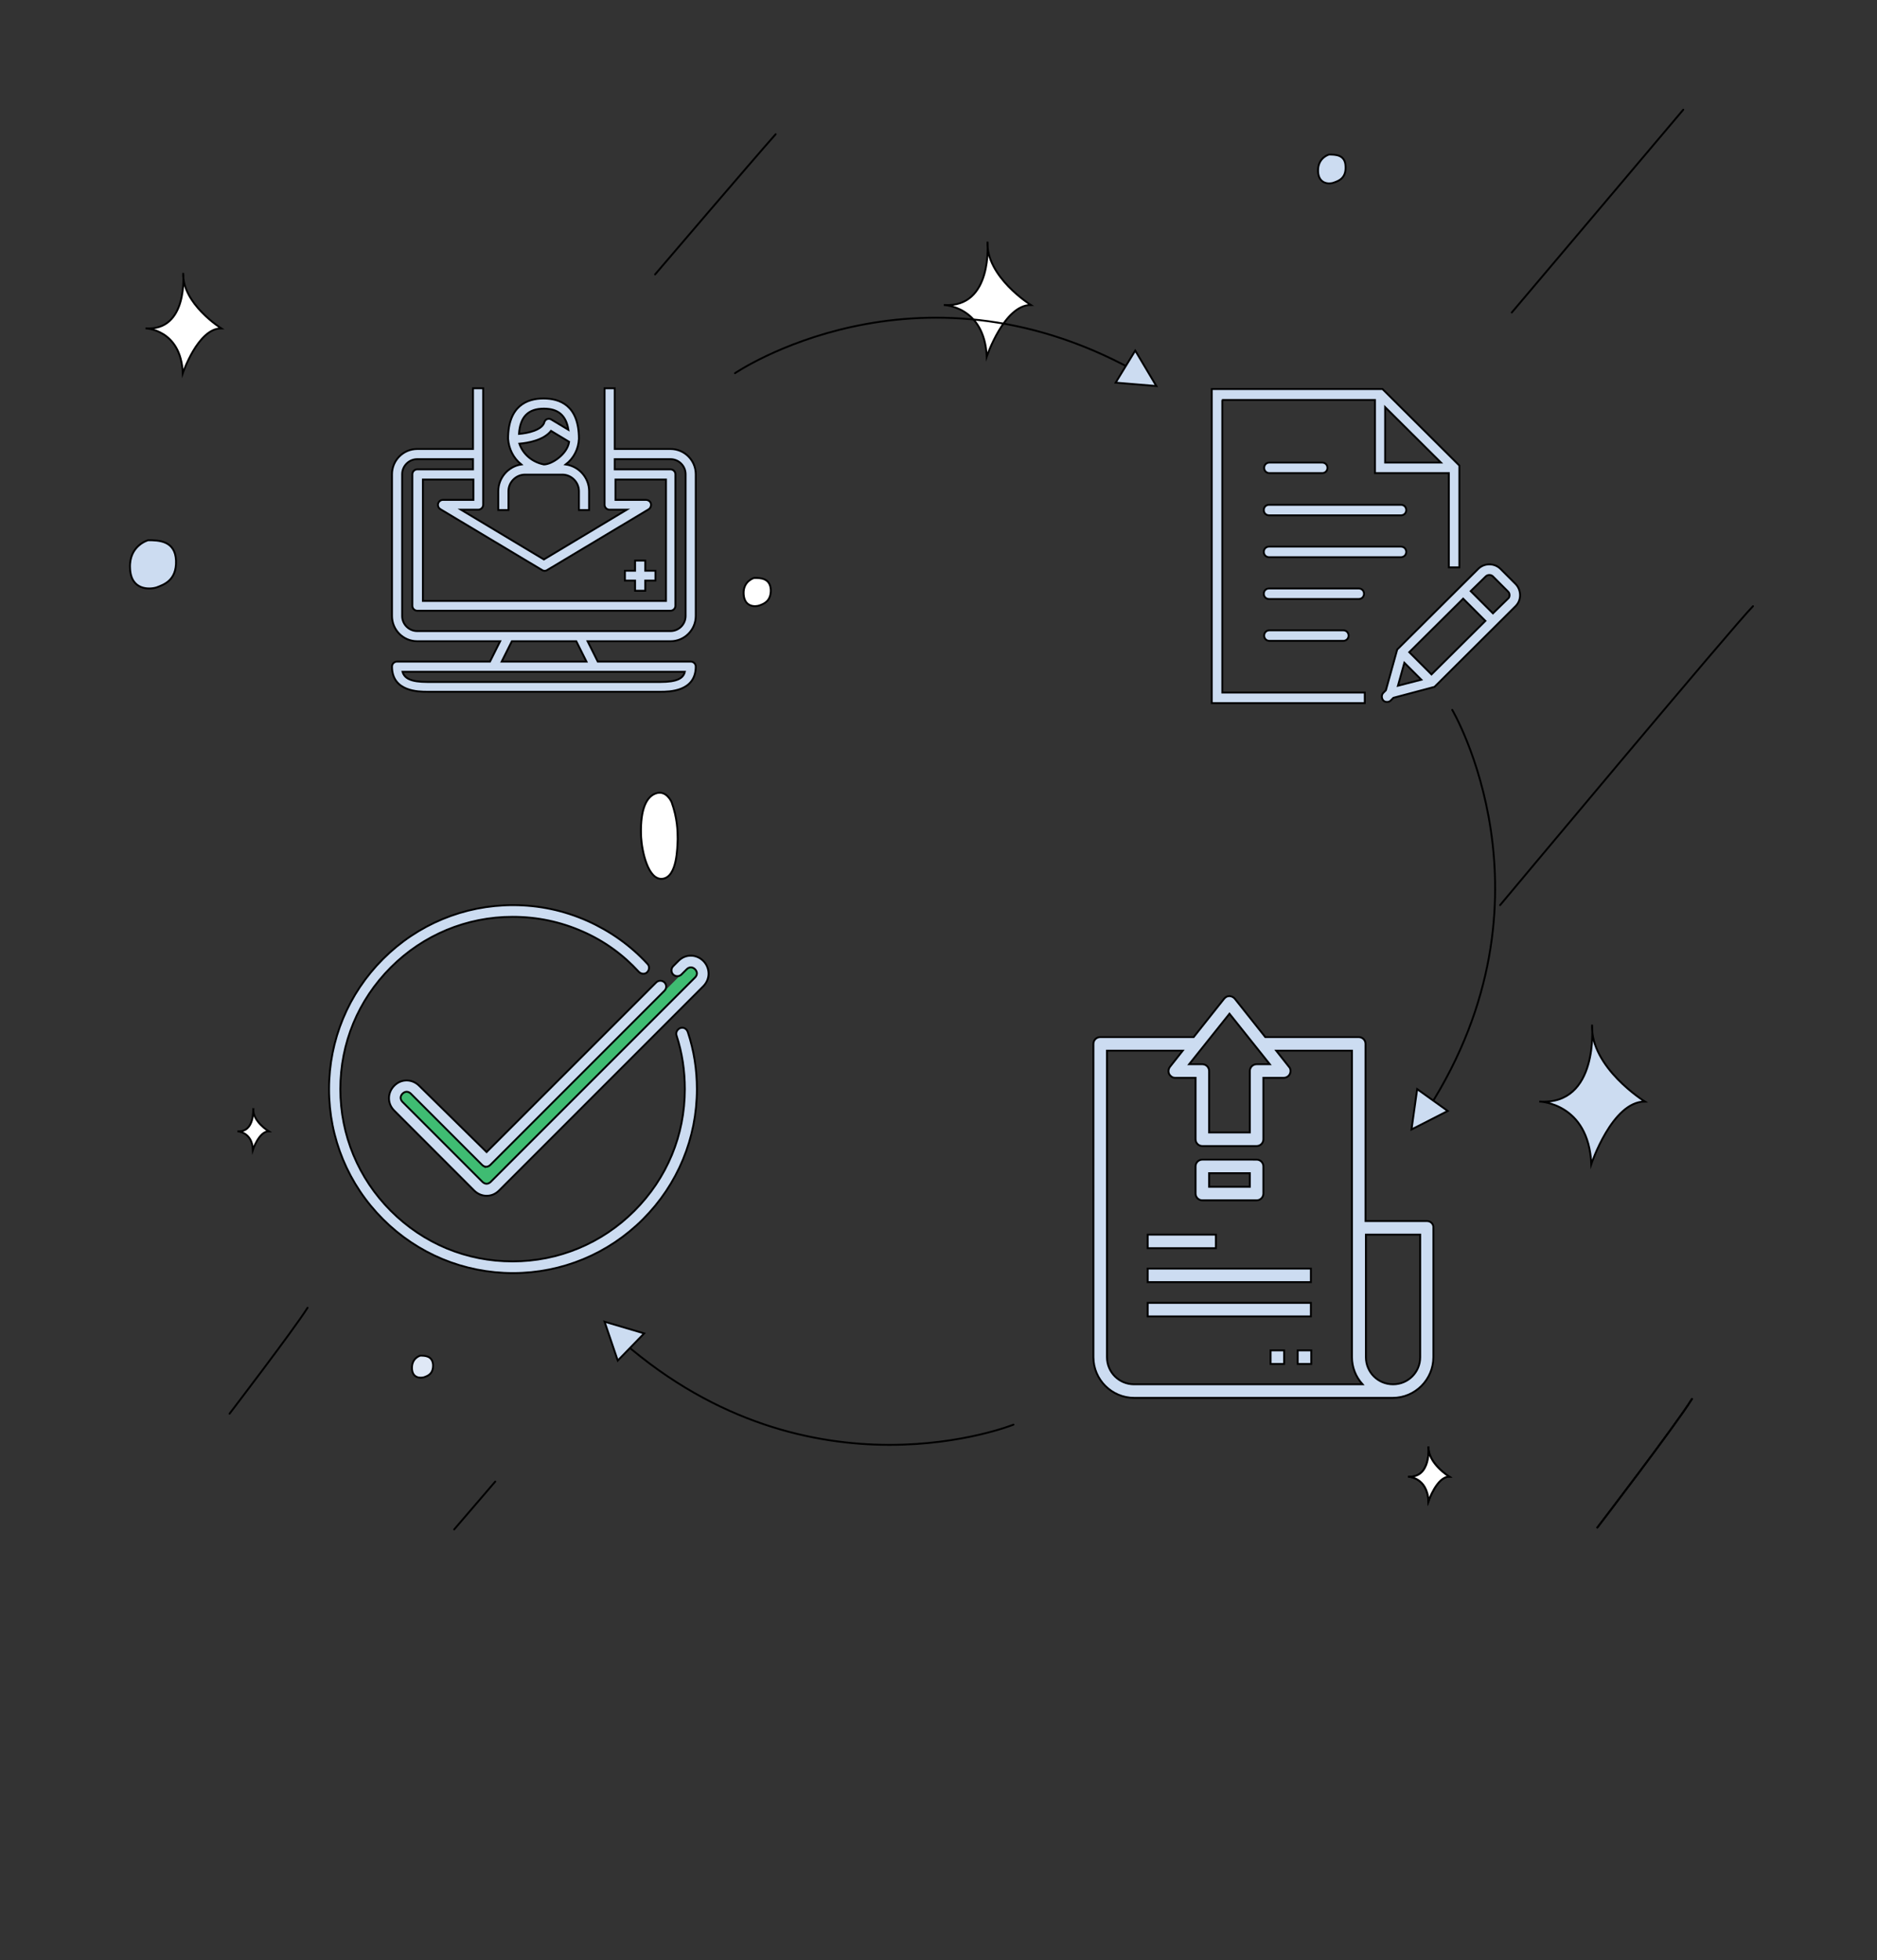 <?xml version="1.0" encoding="utf-8"?>
<!-- Generator: Adobe Illustrator 19.2.0, SVG Export Plug-In . SVG Version: 6.00 Build 0)  -->
<svg version="1.1" id="Layer_1" xmlns="http://www.w3.org/2000/svg" xmlns:xlink="http://www.w3.org/1999/xlink" x="0px" y="0px"
	 viewBox="0 0 498 520" style="enable-background:new 0 0 498 520;" xml:space="preserve">
<rect x="0" y="0" width="498" height="520" fill="#333333" stroke="none"/>
<style type="text/css">
	.st0{fill:#FFFFFF;stroke:#000000;stroke-width:0.5;stroke-linecap:round;stroke-miterlimit:10;}
	.st1{fill:none;stroke:#000000;stroke-width:0.5;stroke-linecap:round;stroke-miterlimit:10;}
	.st2{fill:#CCDCF1;stroke:#000000;stroke-width:0.5;stroke-linecap:round;stroke-miterlimit:10;}
	.st3{fill:#DFE8F6;stroke:#000000;stroke-width:0.5;stroke-linecap:round;stroke-miterlimit:10;}
	.st4{display:none;fill:#CCDCF1;stroke:#000000;stroke-width:0.5;stroke-linecap:round;stroke-miterlimit:10;}
	.st5{display:none;}
	.st6{display:inline;fill:none;stroke:#000000;stroke-width:0.5;stroke-linecap:round;stroke-miterlimit:10;}
	.st7{display:inline;}
	.st8{fill:#CCDCF1;}
	.st9{fill:#3FBC72;}
</style>
<path class="st0" d="M373.6,391.7c0,0,5.1,0.1,5.4,6.5c0,0,2.2-6.5,5.5-6.5c0,0-5.7-3.5-5.5-8C379,383.8,379.8,392.1,373.6,391.7z"
	/>
<path class="st1" d="M423.8,405.2c0,0,20.9-27.3,25.1-34.1"/>
<path class="st1" d="M398,240.1c0,0,62.1-74.3,67.1-79.3"/>
<path class="st1" d="M173.8,72.8c0,0,26.3-30.8,32-37.2"/>
<path class="st0" d="M38.6,87.1c0,0,9.4,0.2,9.9,11.9c0,0,4-11.9,10.2-11.9c0,0-10.4-6.5-10.1-14.7C48.6,72.5,50,87.9,38.6,87.1z"/>
<path class="st2" d="M39.3,143.3c0,0-5.1,1.4-4.8,7.4c0.2,6,5.3,5.7,7.1,5.1c1.8-0.7,5.3-1.8,5.1-7.1S42.1,143.3,39.3,143.3z"/>
<path class="st0" d="M200.1,153.3c0,0-3,0.8-2.8,4.3s3.1,3.4,4.2,3c1.1-0.4,3.1-1.1,3-4.2C204.3,153.3,201.7,153.3,200.1,153.3z"/>
<path class="st0" d="M178.2,212.8c0,0-1.4-3.4-4.3-2.3c-2.9,1.1-4.1,5.4-3.8,11.6c0.2,3.5,1.8,11.5,5.7,11s3.9-8.3,4-10.5
	C179.8,220.4,179.7,217,178.2,212.8z"/>
<path class="st0" d="M250.4,80.9c0,0,10.8,0.3,11.4,13.7c0,0,4.6-13.7,11.7-13.7c0,0-11.9-7.4-11.5-16.8
	C262,64.2,263.5,81.8,250.4,80.9z"/>
<path class="st2" d="M352.6,41c0,0-3,0.8-2.9,4.4s3.2,3.5,4.3,3c1.1-0.4,3.2-1.1,3-4.3C356.9,41,354.3,41,352.6,41z"/>
<path class="st1" d="M401.1,82.9c0,0,33.1-39.1,45.5-53.8"/>
<path class="st0" d="M63,300.1c0,0,3.9,0.1,4.1,4.9c0,0,1.6-4.9,4.2-4.9c0,0-4.3-2.6-4.1-6C67.1,294.1,67.7,300.4,63,300.1z"/>
<path class="st3" d="M111.5,359.6c0,0-2.3,0.6-2.2,3.4c0.1,2.7,2.4,2.6,3.3,2.3c0.8-0.3,2.4-0.8,2.3-3.3
	C114.7,359.6,112.7,359.6,111.5,359.6z"/>
<path class="st1" d="M60.9,375c0,0,17.2-22.5,20.7-28.1"/>
<path class="st1" d="M120.5,405.7c0,0,9-10.5,10.9-12.7"/>
<path class="st2" d="M408.4,292.2c0,0,13.1,0.3,13.8,16.6c0,0,5.5-16.6,14.2-16.6c0,0-14.5-9-14-20.4
	C422.4,271.9,424.3,293.3,408.4,292.2z"/>
<path class="st0" d="M373.6,391.7c0,0,5.1,0.1,5.4,6.5c0,0,2.2-6.5,5.5-6.5c0,0-5.7-3.5-5.5-8C379,383.8,379.8,392.1,373.6,391.7z"
	/>
<path class="st1" d="M423.8,405.2c0,0,20.9-27.3,25.1-34.1"/>
<circle class="st4" cx="245" cy="233.1" r="150.6"/>
<g>
	<path class="st1" d="M195,99c0,0,47.8-32.6,105.8-0.8"/>
	<g>
		<polygon class="st2" points="301.2,93 296,101.5 306.8,102.4 		"/>
	</g>
</g>
<g>
	<path class="st1" d="M268.9,377.9c0,0-53.6,21.6-103.6-21.9"/>
	<g>
		<polygon class="st2" points="163.9,360.9 170.9,353.7 160.4,350.6 		"/>
	</g>
</g>
<g class="st5">
	<path class="st6" d="M102.8,263.1c0,0-23.7-52.8,17.8-104.3"/>
	<g class="st7">
		<polygon class="st2" points="115.6,157.5 123.1,164.2 125.8,153.7 		"/>
	</g>
</g>
<g>
	<path class="st1" d="M385.3,188.3c0,0,29.4,49.8-6.3,105.7"/>
	<g>
		<polygon class="st2" points="384.1,294.7 376,288.9 374.5,299.6 		"/>
	</g>
</g>
<g id="Forma_1">
	<g>
		<path class="st8" d="M371.7,133.9h-35c-0.8,0-1.4,0.6-1.4,1.4s0.6,1.4,1.4,1.4h35c0.8,0,1.4-0.6,1.4-1.4S372.5,133.9,371.7,133.9z
			 M336.8,125.5h14c0.8,0,1.4-0.6,1.4-1.4c0-0.8-0.6-1.4-1.4-1.4h-14c-0.8,0-1.4,0.6-1.4,1.4C335.4,124.9,336,125.5,336.8,125.5z
			 M371.7,145h-35c-0.8,0-1.4,0.6-1.4,1.4s0.6,1.4,1.4,1.4h35c0.8,0,1.4-0.6,1.4-1.4S372.5,145,371.7,145z M360.5,156.1h-23.8
			c-0.8,0-1.4,0.6-1.4,1.4s0.6,1.4,1.4,1.4h23.8c0.8,0,1.4-0.6,1.4-1.4S361.3,156.1,360.5,156.1z M356.4,170c0.8,0,1.4-0.6,1.4-1.4
			s-0.6-1.4-1.4-1.4h-19.6c-0.8,0-1.4,0.6-1.4,1.4s0.6,1.4,1.4,1.4H356.4z M324.2,106.1h40.6v19.4h19.6v25h2.8v-27l-20.4-20.3h-45.3
			v83.3h40.6v-2.8h-37.8V106.1z M367.5,108l14.8,14.7h-14.8V108z M402.1,154.9l-4-4c-1.6-1.6-4.3-1.6-5.9,0l-21.5,21.4l-3,10.8
			l-0.7,0.7c-0.5,0.5-0.5,1.4,0,2l0,0l0,0c0.3,0.3,0.6,0.4,1,0.4c0.4,0,0.7-0.1,1-0.4l0.7-0.7l10.9-2.9l21.5-21.4
			c0.8-0.8,1.2-1.8,1.2-2.9S402.9,155.7,402.1,154.9z M370.9,181.9l1.7-6.1l4.5,4.5L370.9,181.9z M379.8,178.9l-5.9-5.9l14.3-14.2
			l5.9,5.9L379.8,178.9z M400.1,158.8l-4,3.9l-5.9-5.9l4-3.9c0.5-0.5,1.4-0.5,1.9,0l4,4c0.3,0.3,0.4,0.6,0.4,1
			C400.5,158.2,400.4,158.6,400.1,158.8z"/>
	</g>
	<g>
		<path class="st1" d="M371.7,133.9h-35c-0.8,0-1.4,0.6-1.4,1.4s0.6,1.4,1.4,1.4h35c0.8,0,1.4-0.6,1.4-1.4S372.5,133.9,371.7,133.9z
			 M336.8,125.5h14c0.8,0,1.4-0.6,1.4-1.4c0-0.8-0.6-1.4-1.4-1.4h-14c-0.8,0-1.4,0.6-1.4,1.4C335.4,124.9,336,125.5,336.8,125.5z
			 M371.7,145h-35c-0.8,0-1.4,0.6-1.4,1.4s0.6,1.4,1.4,1.4h35c0.8,0,1.4-0.6,1.4-1.4S372.5,145,371.7,145z M360.5,156.1h-23.8
			c-0.8,0-1.4,0.6-1.4,1.4s0.6,1.4,1.4,1.4h23.8c0.8,0,1.4-0.6,1.4-1.4S361.3,156.1,360.5,156.1z M356.4,170c0.8,0,1.4-0.6,1.4-1.4
			s-0.6-1.4-1.4-1.4h-19.6c-0.8,0-1.4,0.6-1.4,1.4s0.6,1.4,1.4,1.4H356.4z M324.2,106.1h40.6v19.4h19.6v25h2.8v-27l-20.4-20.3h-45.3
			v83.3h40.6v-2.8h-37.8V106.1z M367.5,108l14.8,14.7h-14.8V108z M402.1,154.9l-4-4c-1.6-1.6-4.3-1.6-5.9,0l-21.5,21.4l-3,10.8
			l-0.7,0.7c-0.5,0.5-0.5,1.4,0,2l0,0l0,0c0.3,0.3,0.6,0.4,1,0.4c0.4,0,0.7-0.1,1-0.4l0.7-0.7l10.9-2.9l21.5-21.4
			c0.8-0.8,1.2-1.8,1.2-2.9S402.9,155.7,402.1,154.9z M370.9,181.9l1.7-6.1l4.5,4.5L370.9,181.9z M379.8,178.9l-5.9-5.9l14.3-14.2
			l5.9,5.9L379.8,178.9z M400.1,158.8l-4,3.9l-5.9-5.9l4-3.9c0.5-0.5,1.4-0.5,1.9,0l4,4c0.3,0.3,0.4,0.6,0.4,1
			C400.5,158.2,400.4,158.6,400.1,158.8z"/>
	</g>
</g>
<g id="Forma_1_2_">
	<g>
		<path class="st8" d="M319,318.4h14.4c1,0,1.8-0.8,1.8-1.8v-7.2c0-1-0.8-1.8-1.8-1.8H319c-1,0-1.8,0.8-1.8,1.8v7.2
			C317.2,317.6,318,318.4,319,318.4z M320.8,311.2h10.8v3.6h-10.8V311.2z M378.6,323.9h-16.3v-47c0-1-0.8-1.8-1.8-1.8h-24.8
			l-8.1-10.2c-0.7-0.8-1.9-0.9-2.6-0.2c-0.1,0.1-0.1,0.1-0.2,0.2l-8.1,10.2h-24.8c-1,0-1.8,0.8-1.8,1.8V360c0,6,4.9,10.8,10.8,10.8
			h68.6c6,0,10.8-4.9,10.8-10.8v-34.3C380.4,324.7,379.6,323.9,378.6,323.9z M326.2,268.9l10.7,13.4h-3.5c-1,0-1.8,0.8-1.8,1.8v16.3
			h-10.8v-16.3c0-1-0.8-1.8-1.8-1.8h-3.5L326.2,268.9z M300.9,367.2c-4,0-7.2-3.2-7.2-7.2v-81.3h20.1l-3.4,4.3
			c-0.6,0.8-0.5,1.9,0.3,2.5c0.3,0.3,0.7,0.4,1.1,0.4h5.4v16.3c0,1,0.8,1.8,1.8,1.8h14.4c1,0,1.8-0.8,1.8-1.8v-16.3h5.4
			c1,0,1.8-0.8,1.8-1.8c0-0.4-0.1-0.8-0.4-1.1l-3.4-4.3h20.1V360c0,2.7,1,5.2,2.8,7.2H300.9z M376.8,360c0,4-3.2,7.2-7.2,7.2
			s-7.2-3.2-7.2-7.2v-32.5h14.4V360z M322.6,327.5h-18.1v3.6h18.1V327.5z M304.5,340.1h43.3v-3.6h-43.3V340.1z M304.5,349.2h43.3
			v-3.6h-43.3V349.2z M344.3,361.8h3.6v-3.6h-3.6V361.8z M337.1,361.8h3.6v-3.6h-3.6V361.8z"/>
	</g>
	<g>
		<path class="st1" d="M319,318.4h14.4c1,0,1.8-0.8,1.8-1.8v-7.2c0-1-0.8-1.8-1.8-1.8H319c-1,0-1.8,0.8-1.8,1.8v7.2
			C317.2,317.6,318,318.4,319,318.4z M320.8,311.2h10.8v3.6h-10.8V311.2z M378.6,323.9h-16.3v-47c0-1-0.8-1.8-1.8-1.8h-24.8
			l-8.1-10.2c-0.7-0.8-1.9-0.9-2.6-0.2c-0.1,0.1-0.1,0.1-0.2,0.2l-8.1,10.2h-24.8c-1,0-1.8,0.8-1.8,1.8V360c0,6,4.9,10.8,10.8,10.8
			h68.6c6,0,10.8-4.9,10.8-10.8v-34.3C380.4,324.7,379.6,323.9,378.6,323.9z M326.2,268.9l10.7,13.4h-3.5c-1,0-1.8,0.8-1.8,1.8v16.3
			h-10.8v-16.3c0-1-0.8-1.8-1.8-1.8h-3.5L326.2,268.9z M300.9,367.2c-4,0-7.2-3.2-7.2-7.2v-81.3h20.1l-3.4,4.3
			c-0.6,0.8-0.5,1.9,0.3,2.5c0.3,0.3,0.7,0.4,1.1,0.4h5.4v16.3c0,1,0.8,1.8,1.8,1.8h14.4c1,0,1.8-0.8,1.8-1.8v-16.3h5.4
			c1,0,1.8-0.8,1.8-1.8c0-0.4-0.1-0.8-0.4-1.1l-3.4-4.3h20.1V360c0,2.7,1,5.2,2.8,7.2H300.9z M376.8,360c0,4-3.2,7.2-7.2,7.2
			s-7.2-3.2-7.2-7.2v-32.5h14.4V360z M322.6,327.5h-18.1v3.6h18.1V327.5z M304.5,340.1h43.3v-3.6h-43.3V340.1z M304.5,349.2h43.3
			v-3.6h-43.3V349.2z M344.3,361.8h3.6v-3.6h-3.6V361.8z M337.1,361.8h3.6v-3.6h-3.6V361.8z"/>
	</g>
</g>
<g>
	<path class="st2" d="M177.9,119.1h-14.8V103h-2.7v30.9c0,0.7,0.6,1.3,1.3,1.3h4.6l-22,13.2l-22-13.2h4.6c0.7,0,1.3-0.6,1.3-1.3V103
		h-2.7v16.1h-14.8c-3.7,0-6.7,3-6.7,6.7v37.6c0,3.7,3,6.7,6.7,6.7h22l-2.7,5.4h-24.7c-0.7,0-1.3,0.6-1.3,1.3c0,6.7,7.1,6.7,9.4,6.7
		h61.8c2.3,0,9.4,0,9.4-6.7c0-0.7-0.6-1.3-1.3-1.3h-24.7l-2.7-5.4h22c3.7,0,6.7-3,6.7-6.7v-37.6
		C184.6,122.1,181.6,119.1,177.9,119.1z M117.5,132.6c-0.7,0-1.3,0.6-1.3,1.3c0,0.5,0.2,0.9,0.7,1.2l26.9,16.1c0.4,0.3,1,0.3,1.4,0
		l26.9-16.1c0.6-0.4,0.8-1.2,0.5-1.8c-0.2-0.4-0.7-0.7-1.2-0.7h-8.1v-5.4h13.4v32.2h-64.5v-32.2h13.4v5.4H117.5z M175.2,180.9h-61.8
		c-4.5,0-6.1-1-6.6-2.7h74.9C181.3,179.9,179.7,180.9,175.2,180.9z M155.6,175.5h-22.5l2.7-5.4h17.1L155.6,175.5z M181.9,163.4
		c0,2.2-1.8,4-4,4h-67.2c-2.2,0-4-1.8-4-4v-37.6c0-2.2,1.8-4,4-4h14.8v2.7h-14.8c-0.7,0-1.3,0.6-1.3,1.3v34.9c0,0.7,0.6,1.3,1.3,1.3
		h67.2c0.7,0,1.3-0.6,1.3-1.3v-34.9c0-0.7-0.6-1.3-1.3-1.3h-14.8v-2.7h14.8c2.2,0,4,1.8,4,4V163.4z"/>
	<path class="st2" d="M132.2,130.3v5h2.7v-5c0-2.4,2-4.4,4.4-4.4h9.9c2.4,0,4.4,2,4.4,4.4v5h2.7v-5c0-3.6-2.7-6.6-6.2-7.1
		c2.1-1.6,3.4-4.1,3.5-6.8c0-8.9-5.1-10.7-9.4-10.7c-4.3,0-9.4,1.9-9.4,10.7c0.2,2.7,1.4,5.1,3.5,6.8
		C134.9,123.7,132.2,126.7,132.2,130.3z M137.8,117.7c2.3-0.2,6.4-0.9,8.4-3.4l4.8,2.9c-0.5,3.3-4.6,6-6.7,6
		C141.3,122.6,138.8,120.6,137.8,117.7L137.8,117.7z M144.3,108.4c3.8,0,5.9,1.8,6.5,5.6l-4.5-2.7c-0.6-0.4-1.5-0.2-1.8,0.5
		c-0.1,0.1-0.1,0.2-0.1,0.3c-0.7,2-4.3,2.8-6.7,3C138,110.5,140.2,108.4,144.3,108.4z"/>
	<polygon class="st2" points="168.5,156.7 171.2,156.7 171.2,154 173.9,154 173.9,151.4 171.2,151.4 171.2,148.7 168.5,148.7 
		168.5,151.4 165.8,151.4 165.8,154 168.5,154 	"/>
</g>
<g>
	<g>
		<path class="st9" d="M105.1,290.4c7.5,7.6,15.1,15.1,22.6,22.7c1.4,1.4,3.5-0.8,2.1-2.1c-7.5-7.6-15.1-15.1-22.6-22.7
			C105.9,286.9,103.8,289,105.1,290.4L105.1,290.4z"/>
	</g>
</g>
<g>
	<g>
		<path class="st9" d="M130.7,312.4c0.2-0.5,0.4-1,0.8-1.3c0.3-0.2,0.7-0.3,1-0.5c0.5-0.3,0.8-0.8,1-1.3c0.6-1.5-1.5-2.4-2.5-1.5
			c-0.6,0.6-1.1,1.4-1.6,2.1c-0.4,0.6-0.7,1.1-1.3,1.4c0.5,0.9,1,1.7,1.5,2.6c1.4-0.9,2.6-2,3.7-3.2c-0.7-0.7-1.4-1.4-2.1-2.1
			c-0.8,1-1.7,1.6-2.9,1.8c-1.9,0.4-1.1,3.3,0.8,2.9c1.7-0.4,3.2-1.3,4.3-2.6c0.5-0.6,0.6-1.5,0-2.1c-0.5-0.5-1.6-0.6-2.1,0
			c-0.9,1.1-1.9,2-3.1,2.8c-1.7,1.1-0.2,3.4,1.5,2.6c1.8-0.8,2.2-2.7,3.5-4c-0.8-0.5-1.7-1-2.5-1.5c0.3-0.7,0.4-0.3,0.1-0.3
			c-0.2,0-0.5,0.2-0.6,0.3c-0.4,0.2-0.7,0.5-1,0.8c-0.6,0.7-0.9,1.5-1.2,2.3c-0.3,0.8,0.3,1.6,1,1.8
			C129.7,313.7,130.4,313.2,130.7,312.4L130.7,312.4z"/>
	</g>
</g>
<g>
	<g>
		<path class="st9" d="M134.2,309.2c16.8-16.8,33.6-33.6,50.3-50.3c1.4-1.4-0.8-3.5-2.1-2.1c-16.8,16.8-33.6,33.6-50.3,50.3
			C130.7,308.5,132.9,310.6,134.2,309.2L134.2,309.2z"/>
	</g>
</g>
<path class="st2" d="M180.5,272.7c-0.8,0.3-1.3,1.2-1,2c1.5,4.6,2.2,9.3,2.2,14.2c0,12.2-4.7,23.6-13.4,32.3
	c-8.6,8.6-20.1,13.4-32.3,13.4c-12.2,0-23.6-4.7-32.3-13.4c-8.6-8.6-13.4-20.1-13.4-32.3c0-12.2,4.7-23.6,13.4-32.3
	c8.6-8.6,20.1-13.4,32.3-13.4c6.5,0,12.7,1.3,18.6,3.9c5.7,2.5,10.7,6.1,14.9,10.7c0.6,0.6,1.6,0.7,2.2,0.1c0.6-0.6,0.7-1.6,0.1-2.2
	c-4.5-4.9-9.9-8.7-15.9-11.4c-6.3-2.8-12.9-4.2-19.8-4.2c-13,0-25.3,5.1-34.5,14.3c-9.2,9.2-14.3,21.5-14.3,34.5
	c0,13,5.1,25.3,14.3,34.5c9.2,9.2,21.5,14.3,34.5,14.3c13,0,25.3-5.1,34.5-14.3c9.2-9.2,14.3-21.5,14.3-34.5
	c0-5.2-0.8-10.3-2.4-15.1C182.2,272.9,181.4,272.4,180.5,272.7L180.5,272.7z M180.5,272.7"/>
<path class="st2" d="M186.6,254.9c-0.9-0.9-2.1-1.4-3.3-1.4c-1.3,0-2.4,0.5-3.3,1.4l-1.4,1.4c-0.6,0.6-0.6,1.6,0,2.2
	c0.6,0.6,1.6,0.6,2.2,0l1.4-1.4c0.3-0.3,0.7-0.5,1.1-0.5s0.8,0.2,1.1,0.5s0.5,0.7,0.5,1.1c0,0.4-0.2,0.8-0.5,1.1l-54.2,54.2
	c-0.3,0.3-0.7,0.5-1.1,0.5c-0.4,0-0.8-0.2-1.1-0.5l-21.2-21.2c-0.3-0.3-0.5-0.7-0.5-1.1s0.2-0.8,0.5-1.1c0.3-0.3,0.7-0.5,1.1-0.5
	c0.4,0,0.8,0.2,1.1,0.5l18.9,18.9c0.3,0.3,0.7,0.5,1.1,0.5c0.4,0,0.8-0.2,1.1-0.5l46.2-46.2c0.6-0.6,0.6-1.6,0-2.2
	c-0.6-0.6-1.6-0.6-2.2,0l-45,45L111.2,288c-0.9-0.9-2.1-1.4-3.3-1.4c-1.3,0-2.4,0.5-3.3,1.4c-0.9,0.9-1.4,2.1-1.4,3.3
	c0,1.3,0.5,2.4,1.4,3.3l21.2,21.2c0.9,0.9,2.1,1.4,3.3,1.4c1.3,0,2.4-0.5,3.3-1.4l54.2-54.2c0.9-0.9,1.4-2.1,1.4-3.3
	C188,257,187.5,255.8,186.6,254.9L186.6,254.9z M186.6,254.9"/>
</svg>

